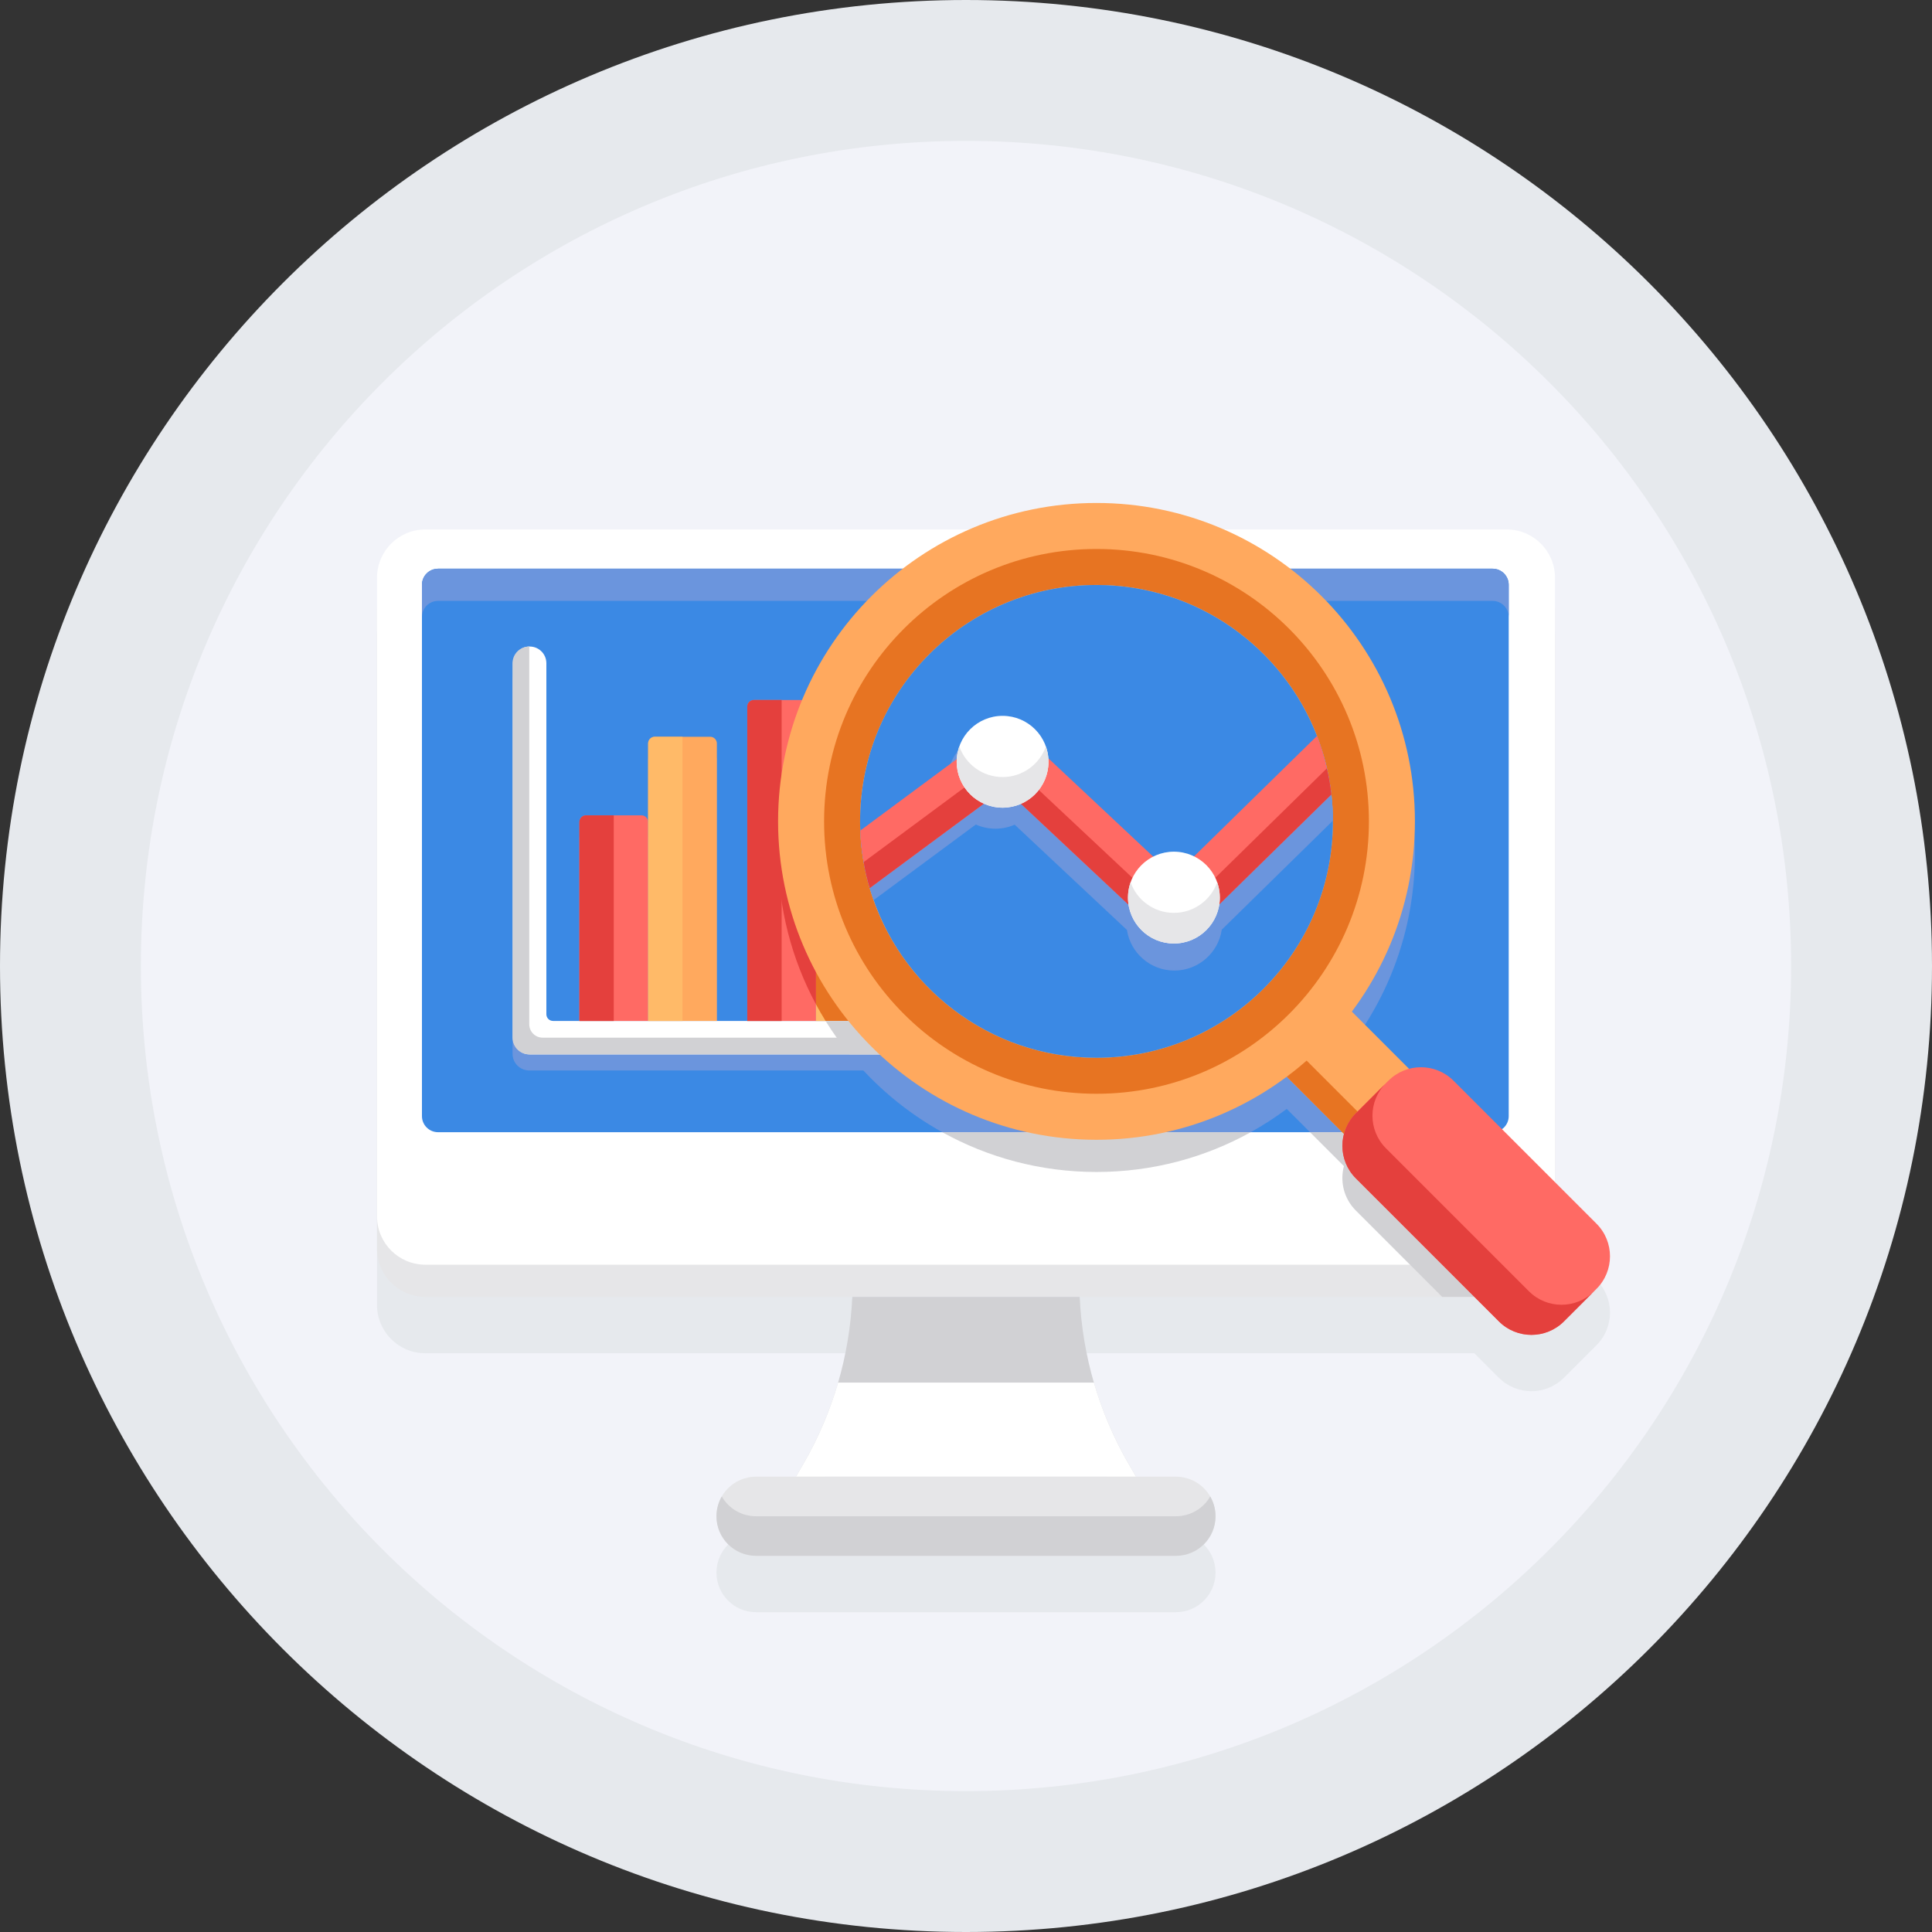 <?xml version="1.0" encoding="UTF-8"?>
<svg width="75px" height="75px" viewBox="0 0 75 75" version="1.1" xmlns="http://www.w3.org/2000/svg" xmlns:xlink="http://www.w3.org/1999/xlink">
    <rect x="0" y="0" width="75" height="75" fill="#333333" stroke="none"/>
    <title>编组</title>
    <g id="页面-1" stroke="none" stroke-width="1" fill="none" fill-rule="evenodd">
        <g id="个人中心-普通会员-copy-2备份-2" transform="translate(-30, -603)">
            <g id="编组" transform="translate(30, 603)">
                <path d="M75,37.5 C75,58.211 58.211,75 37.5,75 C16.789,75 0,58.211 0,37.5 C0,16.789 16.789,0 37.5,0 C58.211,0 75,16.789 75,37.5" id="Fill-1" fill="#E6E9ED"></path>
                <path d="M69.531,37.5 C69.531,55.19 55.19,69.531 37.5,69.531 C19.81,69.531 5.469,55.19 5.469,37.5 C5.469,19.81 19.81,5.469 37.5,5.469 C55.19,5.469 69.531,19.81 69.531,37.5" id="Fill-3" fill="#F2F3F9"></path>
                <path d="M61.977,49.693 L60.365,48.081 L60.365,24.616 C60.365,23.58 59.525,22.741 58.49,22.741 L16.51,22.741 C15.475,22.741 14.635,23.58 14.635,24.616 L14.635,50.658 C14.635,51.693 15.475,52.533 16.51,52.533 L33.086,52.533 C32.983,54.825 32.327,57.058 31.172,59.041 L30.898,59.512 L29.35,59.512 C28.501,59.512 27.813,60.2 27.813,61.048 C27.813,61.897 28.501,62.585 29.35,62.585 L45.65,62.585 C46.499,62.585 47.187,61.897 47.187,61.048 C47.187,60.2 46.499,59.512 45.65,59.512 L44.102,59.512 L43.828,59.041 C42.673,57.058 42.017,54.825 41.914,52.533 L57.235,52.533 L58.186,53.484 C58.884,54.181 60.015,54.181 60.713,53.483 L61.977,52.22 C62.674,51.522 62.674,50.391 61.977,49.693" id="Fill-5" fill="#E6E9ED"></path>
                <path d="M58.49,50.345 L16.511,50.345 C15.475,50.345 14.636,49.506 14.636,48.47 L14.636,23.678 C14.636,22.643 15.475,21.803 16.511,21.803 L58.49,21.803 C59.525,21.803 60.365,22.643 60.365,23.678 L60.365,48.47 C60.365,49.506 59.525,50.345 58.49,50.345" id="Fill-7" fill="#E6E6E8"></path>
                <path d="M58.49,49.095 L16.511,49.095 C15.475,49.095 14.636,48.256 14.636,47.22 L14.636,22.428 C14.636,21.393 15.475,20.553 16.511,20.553 L58.49,20.553 C59.525,20.553 60.365,21.393 60.365,22.428 L60.365,47.22 C60.365,48.256 59.525,49.095 58.49,49.095" id="Fill-9" fill="#FFFFFF"></path>
                <path d="M57.943,43.952 L17.005,43.952 C16.66,43.952 16.38,43.672 16.38,43.327 L16.38,22.702 C16.38,22.357 16.66,22.077 17.005,22.077 L57.943,22.077 C58.288,22.077 58.568,22.357 58.568,22.702 L58.568,43.327 C58.568,43.672 58.288,43.952 57.943,43.952" id="Fill-11" fill="#3B89E4"></path>
                <path d="M56.425,43.203 C55.957,42.736 55.294,42.581 54.698,42.74 L52.478,40.521 C54.016,38.461 54.926,35.904 54.926,33.136 C54.926,28.296 52.145,24.106 48.093,22.077 L37.039,22.077 C34.745,23.225 32.859,25.066 31.654,27.325 C31.669,27.358 31.677,27.395 31.677,27.433 L31.677,29.033 C31.677,28.976 31.696,28.922 31.729,28.879 C31.731,28.875 31.734,28.872 31.736,28.869 C31.75,28.853 31.765,28.839 31.781,28.826 C31.785,28.824 31.788,28.821 31.792,28.819 C31.799,28.814 31.806,28.81 31.813,28.806 C31.835,28.794 31.859,28.785 31.885,28.78 C31.893,28.778 31.901,28.777 31.91,28.776 C31.919,28.775 31.928,28.775 31.937,28.775 L34.086,28.775 C34.23,28.775 34.346,28.891 34.346,29.034 L34.346,29.051 C35.849,26.032 38.965,23.958 42.566,23.958 C47.635,23.958 51.743,28.067 51.743,33.136 C51.743,38.204 47.635,42.313 42.566,42.313 C38.965,42.313 35.849,40.239 34.346,37.22 L34.346,39.633 L35.069,39.633 C35.408,39.633 35.711,39.881 35.743,40.218 C35.78,40.605 35.476,40.931 35.097,40.931 L32.973,40.931 C33.968,42.154 35.192,43.182 36.579,43.952 L48.553,43.952 C49.04,43.681 49.507,43.379 49.951,43.048 L50.855,43.952 L57.173,43.952 L56.425,43.203 Z" id="Fill-13" fill="#6B95DD"></path>
                <path d="M57.943,22.077 L17.005,22.077 C16.66,22.077 16.38,22.357 16.38,22.702 L16.38,23.952 C16.38,23.607 16.66,23.327 17.005,23.327 L57.943,23.327 C58.288,23.327 58.568,23.607 58.568,23.952 L58.568,22.702 C58.568,22.357 58.288,22.077 57.943,22.077" id="Fill-15" fill="#6B95DD"></path>
                <path d="M44.102,57.324 L30.898,57.324 L31.172,56.854 C32.327,54.87 32.983,52.637 33.086,50.345 L41.914,50.345 C42.017,52.637 42.673,54.87 43.828,56.854 L44.102,57.324 Z" id="Fill-17" fill="#D1D1D4"></path>
                <path d="M45.65,60.397 L29.35,60.397 C28.501,60.397 27.813,59.709 27.813,58.861 C27.813,58.012 28.501,57.324 29.35,57.324 L45.65,57.324 C46.499,57.324 47.187,58.012 47.187,58.861 C47.187,59.709 46.499,60.397 45.65,60.397" id="Fill-19" fill="#E6E6E8"></path>
                <path d="M45.65,58.861 L29.35,58.861 C28.781,58.861 28.285,58.552 28.019,58.092 C27.888,58.319 27.813,58.581 27.813,58.861 C27.813,59.709 28.501,60.397 29.35,60.397 L45.65,60.397 C46.499,60.397 47.187,59.709 47.187,58.861 C47.187,58.581 47.112,58.319 46.981,58.092 C46.716,58.552 46.219,58.861 45.65,58.861" id="Fill-21" fill="#D1D1D4"></path>
                <path d="M31.172,56.853 L30.898,57.324 L44.102,57.324 L43.827,56.853 C43.243,55.849 42.787,54.78 42.465,53.672 L32.535,53.672 C32.213,54.78 31.757,55.849 31.172,56.853" id="Fill-23" fill="#FFFFFF"></path>
                <path d="M35.727,40.843 C35.695,40.506 35.392,40.258 35.053,40.258 L21.454,40.258 C21.311,40.258 21.194,40.142 21.194,39.999 L21.194,26.371 C21.194,25.992 20.869,25.689 20.482,25.726 C20.144,25.758 19.897,26.06 19.897,26.4 L19.897,40.907 C19.897,41.265 20.187,41.556 20.546,41.556 L35.081,41.556 C35.46,41.556 35.764,41.23 35.727,40.843" id="Fill-25" fill="#6B95DD"></path>
                <path d="M27.829,40.258 L27.829,29.486 C27.829,29.343 27.713,29.226 27.569,29.226 L25.42,29.226 C25.277,29.226 25.161,29.343 25.161,29.486 L25.161,32.536 C25.161,32.393 25.044,32.276 24.901,32.276 L22.752,32.276 C22.608,32.276 22.492,32.393 22.492,32.536 L22.492,40.258 L27.829,40.258 Z" id="Fill-27" fill="#6B95DD"></path>
                <path d="M34.346,40.258 L34.346,29.659 C34.346,29.516 34.229,29.399 34.086,29.399 L31.937,29.399 C31.793,29.399 31.677,29.516 31.677,29.659 L31.677,28.059 C31.677,27.915 31.561,27.799 31.418,27.799 L29.268,27.799 C29.125,27.799 29.009,27.915 29.009,28.059 L29.009,40.258 L34.346,40.258 Z" id="Fill-29" fill="#6B95DD"></path>
                <path d="M35.097,40.931 L20.561,40.931 C20.203,40.931 19.912,40.64 19.912,40.282 L19.912,25.774 C19.912,25.436 20.16,25.133 20.497,25.101 C20.885,25.064 21.21,25.367 21.21,25.747 L21.21,39.373 C21.21,39.517 21.326,39.633 21.47,39.633 L35.069,39.633 C35.408,39.633 35.711,39.881 35.743,40.218 C35.78,40.605 35.476,40.931 35.097,40.931" id="Fill-31" fill="#FFFFFF"></path>
                <path d="M24.901,31.651 L22.752,31.651 C22.609,31.651 22.492,31.768 22.492,31.911 L22.492,39.633 L25.161,39.633 L25.161,31.911 C25.161,31.768 25.045,31.651 24.901,31.651" id="Fill-33" fill="#FF6A64"></path>
                <path d="M27.569,28.601 L25.42,28.601 C25.277,28.601 25.161,28.718 25.161,28.861 L25.161,39.633 L27.829,39.633 L27.829,28.861 C27.829,28.718 27.713,28.601 27.569,28.601" id="Fill-35" fill="#FFA95E"></path>
                <path d="M31.418,27.174 L29.268,27.174 C29.125,27.174 29.009,27.29 29.009,27.434 L29.009,39.633 L31.677,39.633 L31.677,27.434 C31.677,27.29 31.561,27.174 31.418,27.174" id="Fill-37" fill="#FF6A64"></path>
                <path d="M34.086,28.775 L31.937,28.775 C31.794,28.775 31.677,28.891 31.677,29.034 L31.677,39.633 L34.346,39.633 L34.346,29.034 C34.346,28.891 34.23,28.775 34.086,28.775" id="Fill-39" fill="#FFA95E"></path>
                <path d="M20.546,25.098 C20.187,25.098 19.896,25.388 19.896,25.746 L19.896,40.282 C19.896,40.64 20.187,40.931 20.546,40.931 L35.081,40.931 C35.439,40.931 35.73,40.64 35.73,40.282 L21.065,40.282 C20.778,40.282 20.546,40.05 20.546,39.763 L20.546,25.098 Z" id="Fill-41" fill="#D1D1D4"></path>
                <path d="M23.826,31.651 L22.752,31.651 C22.608,31.651 22.492,31.768 22.492,31.911 L22.492,39.633 L23.826,39.633 L23.826,31.651 Z" id="Fill-43" fill="#E4403D"></path>
                <path d="M26.495,28.602 L25.42,28.602 C25.277,28.602 25.161,28.718 25.161,28.861 L25.161,39.633 L26.495,39.633 L26.495,28.602 Z" id="Fill-45" fill="#FFBA68"></path>
                <path d="M30.343,27.174 L29.268,27.174 C29.125,27.174 29.009,27.29 29.009,27.434 L29.009,39.633 L30.343,39.633 L30.343,27.174 Z" id="Fill-47" fill="#E4403D"></path>
                <path d="M33.011,28.775 L31.937,28.775 C31.793,28.775 31.677,28.891 31.677,29.034 L31.677,39.633 L33.011,39.633 L33.011,28.775 Z" id="Fill-49" fill="#FFBA68"></path>
                <path d="M36.579,43.952 C38.353,44.936 40.394,45.496 42.566,45.496 C44.738,45.496 46.779,44.936 48.553,43.952 L36.579,43.952 Z" id="Fill-51" fill="#D1D1D4"></path>
                <path d="M57.173,43.952 L50.855,43.952 L52.171,45.268 C52.012,45.864 52.166,46.526 52.634,46.994 L55.985,50.345 L58.49,50.345 C59.525,50.345 60.365,49.506 60.365,48.47 L60.365,47.143 L57.173,43.952 Z" id="Fill-53" fill="#D1D1D4"></path>
                <path d="M31.677,38.99 L31.677,27.433 C31.677,27.395 31.669,27.358 31.654,27.325 C30.729,29.057 30.205,31.035 30.205,33.136 C30.205,35.254 30.738,37.247 31.677,38.99" id="Fill-55" fill="#E4403D"></path>
                <path d="M32.049,39.633 L33.011,39.633 L33.011,28.774 L31.937,28.774 C31.794,28.774 31.677,28.891 31.677,29.034 L31.677,38.99 C31.795,39.208 31.919,39.423 32.049,39.633" id="Fill-57" fill="#E77422"></path>
                <path d="M32.973,40.931 L35.097,40.931 C35.476,40.931 35.78,40.605 35.743,40.218 C35.711,39.881 35.408,39.633 35.069,39.633 L32.049,39.633 C32.33,40.086 32.639,40.519 32.973,40.931" id="Fill-59" fill="#D1D1D4"></path>
                <polygon id="Fill-61" fill="#FFA95E" points="52.527 44.374 48.711 40.558 51.239 38.031 55.054 41.847"></polygon>
                <polygon id="Fill-63" fill="#E77422" points="48.712 40.558 52.527 44.374 53.226 43.676 49.41 39.86"></polygon>
                <path d="M58.186,51.296 L52.634,45.744 C51.936,45.046 51.936,43.915 52.634,43.217 L53.897,41.954 C54.595,41.255 55.727,41.255 56.425,41.953 L61.977,47.505 C62.674,48.203 62.674,49.334 61.977,50.032 L60.713,51.296 C60.015,51.994 58.884,51.994 58.186,51.296" id="Fill-65" fill="#FF6A64"></path>
                <path d="M59.354,50.128 L53.802,44.576 C53.104,43.878 53.104,42.746 53.802,42.049 L53.902,41.949 C53.901,41.95 53.899,41.952 53.897,41.953 L52.634,43.217 C51.936,43.915 51.936,45.046 52.634,45.744 L58.186,51.296 C58.884,51.994 60.016,51.994 60.713,51.296 L61.876,50.132 C61.178,50.825 60.05,50.824 59.354,50.128" id="Fill-67" fill="#E4403D"></path>
                <path d="M42.566,41.063 C37.498,41.063 33.389,36.954 33.389,31.885 C33.389,26.817 37.498,22.708 42.566,22.708 C47.634,22.708 51.743,26.817 51.743,31.885 C51.743,36.954 47.634,41.063 42.566,41.063 M42.566,19.525 C35.739,19.525 30.205,25.059 30.205,31.885 C30.205,38.712 35.739,44.246 42.566,44.246 C49.393,44.246 54.927,38.712 54.927,31.885 C54.927,25.059 49.393,19.525 42.566,19.525" id="Fill-69" fill="#FFA95E"></path>
                <path d="M42.566,41.063 C37.498,41.063 33.389,36.954 33.389,31.885 C33.389,26.817 37.498,22.708 42.566,22.708 C47.634,22.708 51.743,26.817 51.743,31.885 C51.743,36.954 47.634,41.063 42.566,41.063 M42.566,21.311 C36.726,21.311 31.991,26.045 31.991,31.885 C31.991,37.726 36.726,42.46 42.566,42.46 C48.406,42.46 53.141,37.726 53.141,31.885 C53.141,26.045 48.406,21.311 42.566,21.311" id="Fill-71" fill="#E77422"></path>
                <path d="M42.566,41.063 C37.498,41.063 33.389,36.954 33.389,31.885 C33.389,26.817 37.498,22.708 42.566,22.708 C47.634,22.708 51.743,26.817 51.743,31.885 C51.743,36.954 47.634,41.063 42.566,41.063" id="Fill-73" fill="#FFA95E"></path>
                <path d="M51.744,31.884 C51.744,36.953 47.634,41.062 42.566,41.062 C38.397,41.062 34.878,38.284 33.763,34.475 C33.663,34.147 33.584,33.809 33.528,33.466 C33.453,33.066 33.409,32.656 33.397,32.241 C33.391,32.122 33.388,32.003 33.388,31.884 C33.388,26.816 37.497,22.709 42.566,22.709 C46.466,22.709 49.797,25.141 51.125,28.569 C51.284,28.975 51.413,29.394 51.509,29.828 C51.587,30.159 51.647,30.497 51.684,30.841 C51.725,31.181 51.744,31.531 51.744,31.884" id="Fill-75" fill="#3B89E4"></path>
                <path d="M51.684,30.841 C51.647,30.497 51.587,30.159 51.509,29.828 C51.468,29.643 51.421,29.461 51.368,29.281 L46.406,34.142 C46.159,34.022 45.881,33.953 45.587,33.953 C45.285,33.953 44.999,34.026 44.747,34.153 L40.499,30.17 C40.428,29.207 39.624,28.447 38.643,28.447 C37.651,28.447 36.84,29.223 36.784,30.201 L36.784,30.201 L33.423,32.69 C33.445,32.952 33.48,33.211 33.528,33.466 C33.584,33.809 33.663,34.147 33.763,34.475 C33.809,34.633 33.859,34.789 33.913,34.943 L37.881,32.008 C38.114,32.112 38.372,32.17 38.643,32.17 C38.909,32.17 39.162,32.114 39.39,32.014 L43.748,36.101 C43.885,36.993 44.656,37.677 45.587,37.677 C46.522,37.677 47.296,36.987 47.429,36.09 L51.743,31.858 C51.743,31.514 51.724,31.173 51.684,30.841" id="Fill-77" fill="#6B95DD"></path>
                <path d="M51.684,30.841 L47.331,35.109 L46.294,36.125 C45.906,36.503 45.291,36.509 44.897,36.141 L43.812,35.122 L39.634,31.203 L38.997,30.603 L38.194,31.197 L33.763,34.475 C33.663,34.147 33.584,33.809 33.528,33.466 C33.453,33.066 33.409,32.656 33.397,32.241 L37.141,29.469 L37.144,29.469 L37.384,29.287 L38.472,28.484 C38.866,28.194 39.406,28.225 39.763,28.559 L40.484,29.237 L40.697,29.434 L40.697,29.437 L44.769,33.256 L45.572,34.009 L46.35,33.247 L51.125,28.569 C51.284,28.975 51.413,29.394 51.509,29.828 C51.587,30.159 51.647,30.497 51.684,30.841" id="Fill-79" fill="#FF6A64"></path>
                <path d="M51.684,30.841 L47.331,35.109 L46.294,36.125 C45.906,36.503 45.291,36.509 44.897,36.141 L43.812,35.122 L39.634,31.203 L38.997,30.603 L38.194,31.197 L33.763,34.475 C33.663,34.147 33.584,33.809 33.528,33.466 L37.441,30.569 L38.197,30.009 L38.997,29.419 L39.634,30.016 L40.325,30.666 L43.962,34.078 L44.897,34.956 C45.291,35.328 45.906,35.319 46.294,34.941 L47.178,34.075 L51.509,29.828 C51.587,30.159 51.647,30.497 51.684,30.841" id="Fill-81" fill="#E4403D"></path>
                <path d="M40.703,29.572 C40.703,30.556 39.905,31.354 38.921,31.354 C37.936,31.354 37.138,30.556 37.138,29.572 C37.138,28.587 37.936,27.789 38.921,27.789 C39.905,27.789 40.703,28.587 40.703,29.572" id="Fill-83" fill="#FFFFFF"></path>
                <path d="M38.921,30.165 C38.145,30.165 37.485,29.669 37.24,28.977 C37.174,29.163 37.138,29.363 37.138,29.572 C37.138,30.556 37.936,31.354 38.921,31.354 C39.905,31.354 40.703,30.556 40.703,29.572 C40.703,29.363 40.667,29.163 40.602,28.977 C40.357,29.669 39.697,30.165 38.921,30.165" id="Fill-85" fill="#E6E6E8"></path>
                <path d="M47.353,34.844 C47.353,35.829 46.555,36.627 45.57,36.627 C44.586,36.627 43.788,35.829 43.788,34.844 C43.788,33.86 44.586,33.062 45.57,33.062 C46.555,33.062 47.353,33.86 47.353,34.844" id="Fill-87" fill="#FFFFFF"></path>
                <path d="M45.57,35.437 C44.794,35.437 44.134,34.942 43.889,34.25 C43.824,34.436 43.788,34.636 43.788,34.844 C43.788,35.829 44.586,36.627 45.57,36.627 C46.554,36.627 47.353,35.829 47.353,34.844 C47.353,34.636 47.317,34.436 47.251,34.25 C47.006,34.942 46.346,35.437 45.57,35.437" id="Fill-89" fill="#E6E6E8"></path>
            </g>
        </g>
    </g>
</svg>
